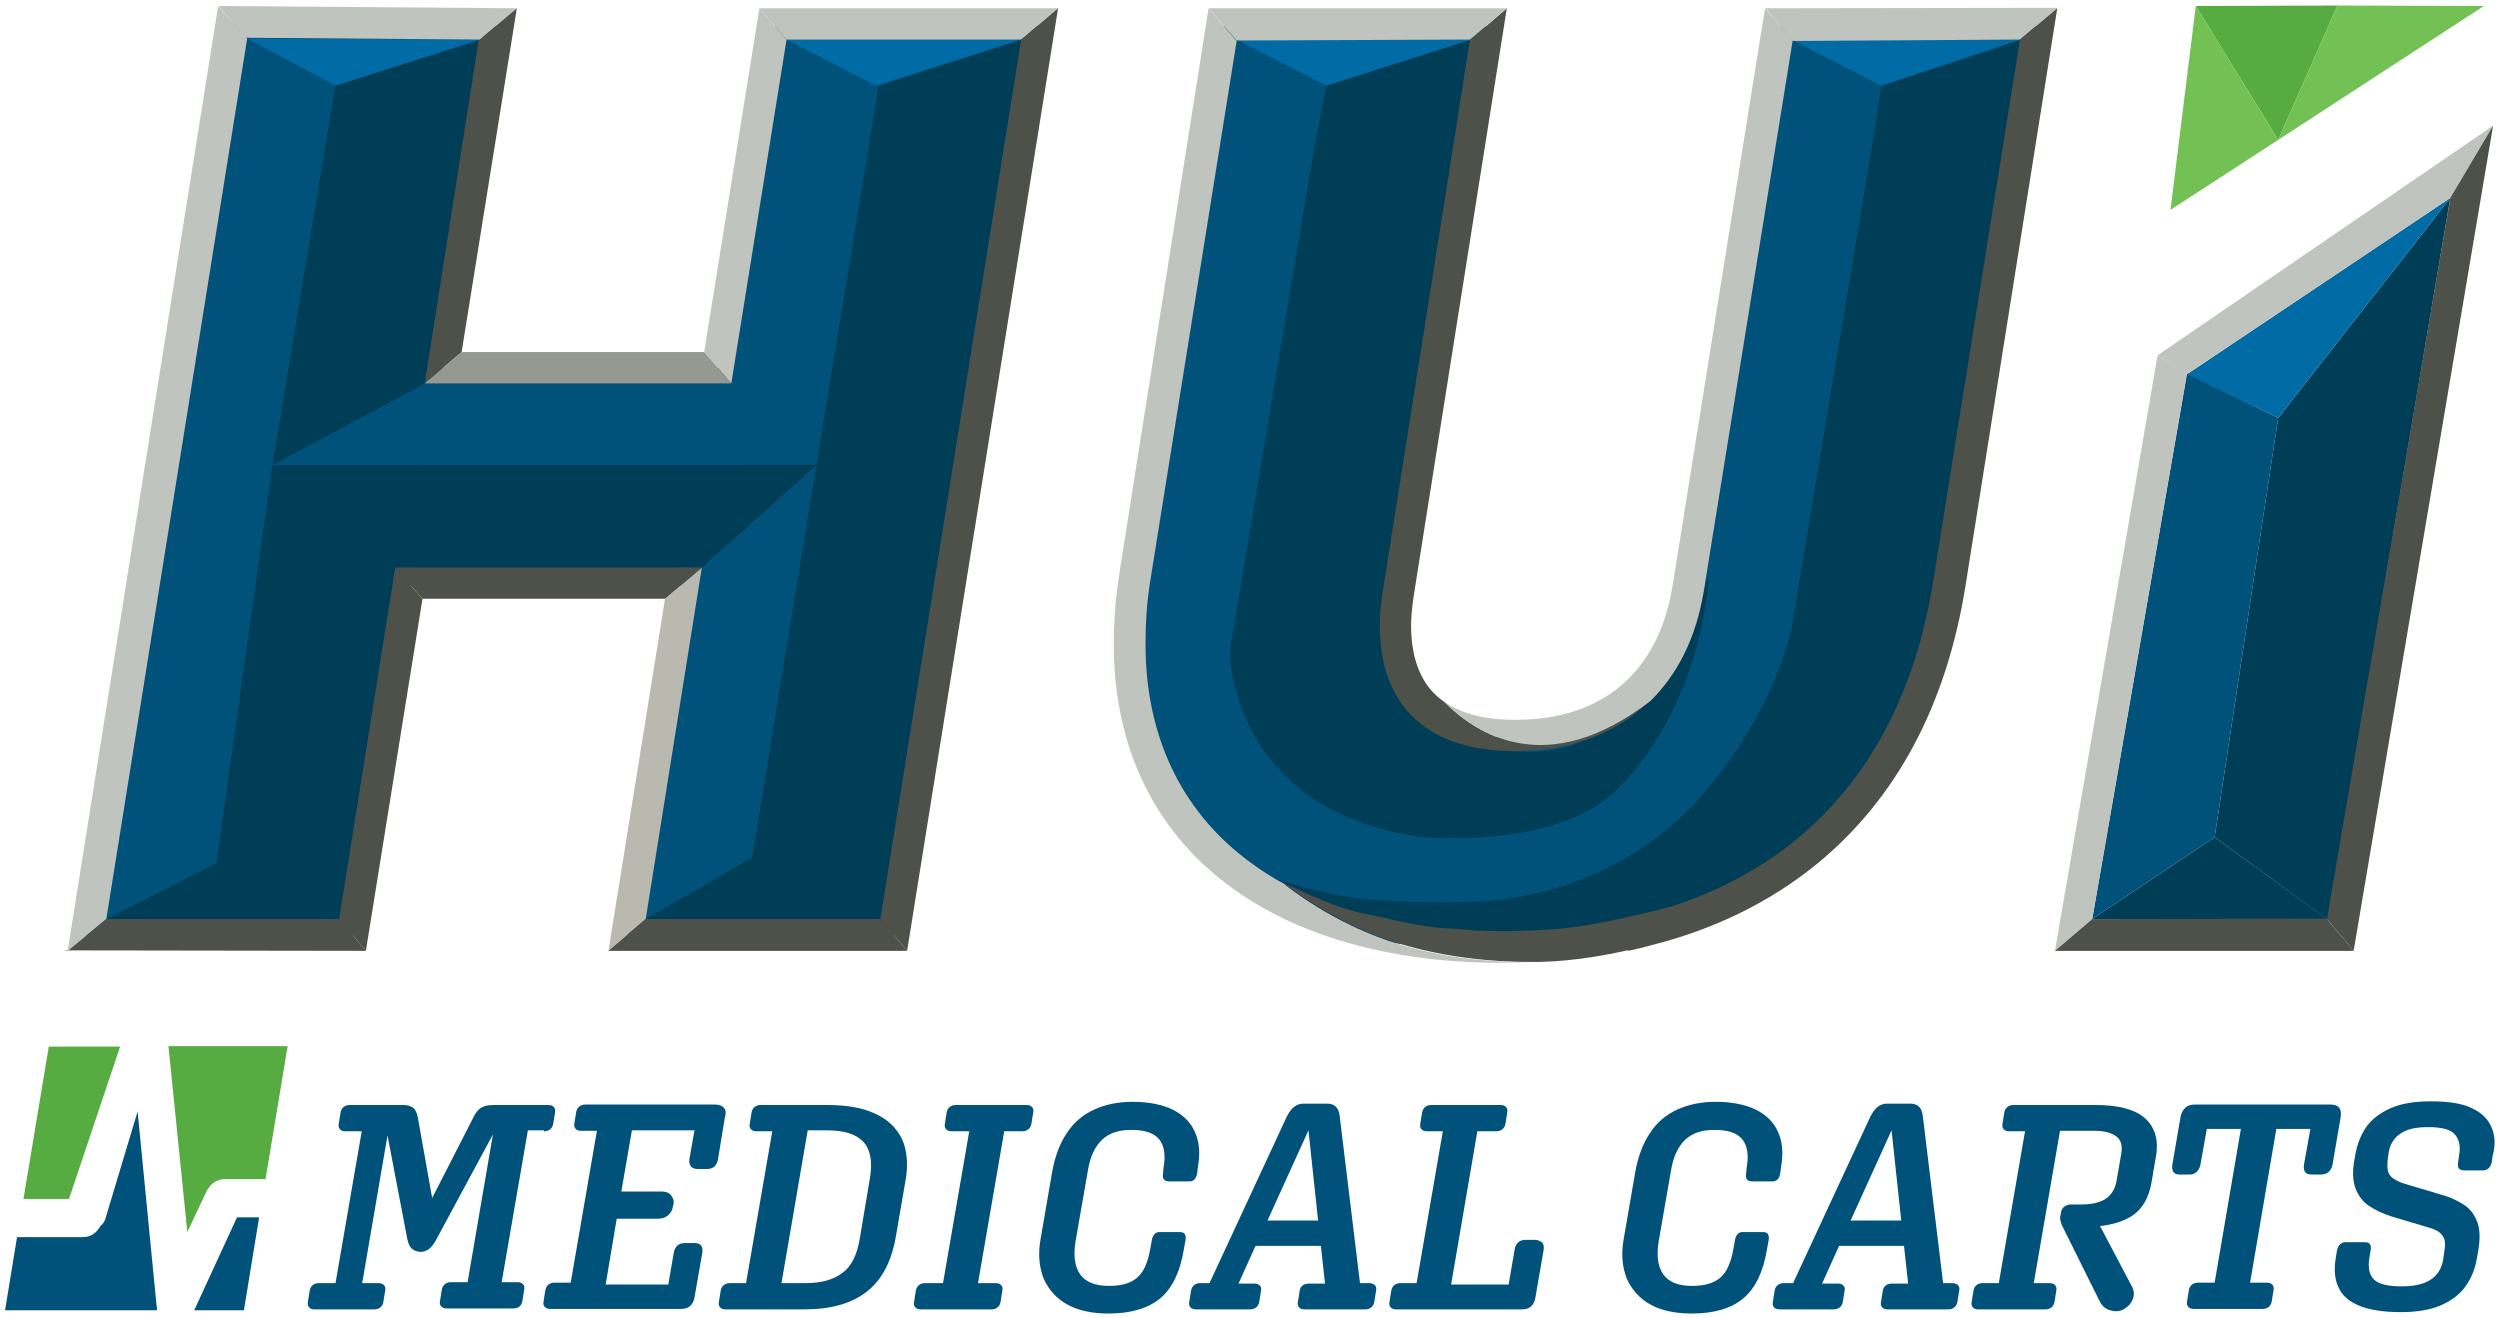 <?xml version="1.0" encoding="utf-8"?>
<!-- Generator: Adobe Illustrator 27.8.1, SVG Export Plug-In . SVG Version: 6.00 Build 0)  -->
<svg version="1.1" id="Layer_1" xmlns="http://www.w3.org/2000/svg" xmlns:xlink="http://www.w3.org/1999/xlink" x="0px" y="0px"
	 viewBox="0 0 543.2 286.4" style="enable-background:new 0 0 543.2 286.4;" xml:space="preserve">
<style type="text/css">
	.st0{fill:#00527A;}
	.st1{fill:#56AC41;}
	.st2{fill:#003D57;}
	.st3{fill:#006BA4;}
	.st4{fill:#73C054;}
	.st5{fill:#C0C4BF;}
	.st6{fill:#4D5149;}
	.st7{fill:#BAB9B0;}
	.st8{fill:#959992;}
	.st9{fill:#414042;}
</style>
<g>
	<g>
		<path class="st0" d="M118.2,245.8c0.5,0,0.9-0.1,1.3-0.4c0.4-0.3,0.6-0.7,0.7-1.2l0.4-2.5c0.1-0.5,0-0.9-0.3-1.2
			c-0.3-0.3-0.7-0.4-1.1-0.4h-12c-1.2,0-2,0.2-2.7,0.6c-0.6,0.4-1.2,1.1-1.7,2.2l-8.9,17.4l-3.1-17.4c-0.2-1-0.5-1.7-0.9-2.1
			c-0.5-0.4-1.2-0.7-2.1-0.7H76c-0.5,0-0.9,0.1-1.3,0.4c-0.4,0.3-0.6,0.7-0.7,1.2l-0.4,2.5c-0.1,0.5,0,0.9,0.3,1.2
			c0.3,0.3,0.7,0.4,1.1,0.4h3.6l-5.7,33h-3.6c-0.5,0-0.9,0.1-1.3,0.4c-0.4,0.3-0.6,0.7-0.7,1.2l-0.4,2.5c-0.1,0.5,0,0.9,0.3,1.2
			c0.3,0.3,0.7,0.4,1.1,0.4h13c0.5,0,0.9-0.1,1.3-0.4c0.4-0.3,0.6-0.7,0.7-1.2l0.4-2.5c0.1-0.5,0-0.9-0.3-1.2
			c-0.3-0.3-0.7-0.4-1.1-0.4h-3.6l5.5-32.1l4.3,22.5c0.2,1.1,0.6,1.8,1.1,2.2c0.5,0.4,1.1,0.6,1.8,0.6s1.2-0.2,1.8-0.6
			c0.5-0.4,1-1,1.5-1.9l12.4-23l-5.5,32.1H98c-0.5,0-0.9,0.1-1.3,0.4c-0.4,0.3-0.6,0.7-0.7,1.2l-0.4,2.5c-0.1,0.5,0,0.9,0.3,1.2
			c0.3,0.3,0.7,0.4,1.1,0.4h14.5c1.1,0,1.8-0.5,2-1.6l0.4-2.5c0.1-0.5,0-0.9-0.3-1.2c-0.3-0.3-0.7-0.4-1.1-0.4H109l5.7-33H118.2z"/>
		<path class="st0" d="M157.3,240.7c-0.4-0.4-1-0.7-1.8-0.7h-28.3c-0.5,0-0.9,0.1-1.3,0.4c-0.4,0.3-0.6,0.7-0.7,1.2l-0.4,2.5
			c-0.1,0.5,0,0.9,0.3,1.2c0.3,0.3,0.7,0.4,1.1,0.4h3.5l-5.7,33h-3.5c-0.5,0-0.9,0.1-1.3,0.4c-0.4,0.3-0.6,0.7-0.7,1.2l-0.4,2.5
			c-0.1,0.5,0,0.9,0.3,1.2c0.3,0.3,0.7,0.4,1.1,0.4H148c1.6,0,2.6-0.8,2.9-2.5l1.7-9.7c0.1-0.7,0-1.3-0.3-1.6
			c-0.3-0.4-0.8-0.5-1.5-0.5h-2.1c-0.6,0-1.1,0.2-1.5,0.5c-0.4,0.4-0.7,0.9-0.8,1.6l-1.2,6.9h-13.6l2.4-14.3h9
			c0.8,0,1.5-0.2,2.1-0.7c0.6-0.5,1-1.1,1.1-1.9l0.1-0.4c0.2-0.8,0-1.5-0.5-2.1c-0.5-0.6-1.2-0.8-2-0.8h-8.8l2.3-13.3h13.6l-1.1,6.2
			c-0.1,0.7,0,1.2,0.3,1.6c0.3,0.4,0.8,0.6,1.5,0.6h2.1c0.6,0,1.1-0.2,1.5-0.5c0.4-0.4,0.7-0.9,0.8-1.6l1.5-9.1
			C157.8,241.8,157.7,241.2,157.3,240.7z"/>
		<path class="st0" d="M190.2,242c-2.7-1.3-6.2-1.9-10.4-1.9h-14.5c-0.5,0-0.9,0.1-1.3,0.4c-0.4,0.3-0.6,0.7-0.7,1.2l-0.4,2.5
			c-0.1,0.5,0,0.9,0.3,1.2c0.3,0.3,0.7,0.4,1.1,0.4h3.5l-5.7,33h-3.5c-0.5,0-0.9,0.1-1.3,0.4c-0.4,0.3-0.6,0.7-0.7,1.2l-0.4,2.5
			c-0.1,0.5,0,0.9,0.3,1.2c0.3,0.3,0.7,0.4,1.1,0.4h17.2c5.8,0,10.3-1.3,13.6-3.9c3.3-2.6,5.4-6.7,6.3-12.2l2-11.6
			c0.7-3.7,0.4-6.8-0.7-9.3C194.8,245.1,192.9,243.2,190.2,242z M189,256.1l-2.2,13.1c-0.6,3.5-1.8,6-3.8,7.4c-2,1.5-4.6,2.2-8,2.2
			h-5.2l5.7-33.2h4.2c3.7,0,6.3,0.8,7.9,2.5C189.2,249.9,189.6,252.5,189,256.1z"/>
		<path class="st0" d="M223.1,240.1h-15.4c-0.5,0-0.9,0.1-1.3,0.4c-0.4,0.3-0.6,0.7-0.7,1.2l-0.4,2.5c-0.1,0.5,0,0.9,0.3,1.2
			c0.3,0.3,0.7,0.4,1.1,0.4h3.9l-5.7,33H201c-0.5,0-0.9,0.1-1.3,0.4c-0.4,0.3-0.6,0.7-0.7,1.2l-0.4,2.5c-0.1,0.5,0,0.9,0.3,1.2
			c0.3,0.3,0.7,0.4,1.1,0.4h15.4c0.5,0,0.9-0.1,1.3-0.4c0.4-0.3,0.6-0.7,0.7-1.2l0.4-2.5c0.1-0.5,0-0.9-0.3-1.2
			c-0.3-0.3-0.7-0.4-1.1-0.4h-3.9l5.7-33h3.9c0.5,0,0.9-0.1,1.3-0.4c0.4-0.3,0.6-0.7,0.7-1.2l0.4-2.5c0.1-0.5,0-0.9-0.3-1.2
			C223.9,240.2,223.5,240.1,223.1,240.1z"/>
		<path class="st0" d="M252.7,255c-0.2,1.1,0.2,1.7,1.4,1.7h4.2c0.5,0,0.9-0.1,1.2-0.4c0.3-0.3,0.5-0.7,0.6-1.3l0.2-1.5
			c0.5-3,0.3-5.5-0.7-7.6c-0.9-2.1-2.6-3.7-4.8-4.8c-2.3-1.1-5.2-1.7-8.7-1.7c-3.2,0-6,0.6-8.4,1.7c-2.4,1.1-4.4,2.8-5.9,5.1
			c-1.5,2.2-2.6,5.1-3.2,8.5l-2.5,14.5c-0.6,3.3-0.3,6.2,0.7,8.7c1.1,2.4,2.8,4.3,5.2,5.6c2.4,1.3,5.4,1.9,8.9,1.9
			c4.8,0,8.5-1.1,11.2-3.3c2.6-2.2,4.3-5.7,5.1-10.5l0.4-2.2c0.1-0.6,0-1-0.2-1.3c-0.2-0.3-0.6-0.4-1.1-0.4H252
			c-0.5,0-0.8,0.1-1.1,0.4c-0.3,0.3-0.5,0.7-0.6,1.2l-0.4,2.2c-0.5,2.8-1.4,4.9-2.8,6.1c-1.4,1.2-3.4,1.8-6.1,1.8
			c-3,0-5.1-0.8-6.3-2.5c-1.2-1.7-1.5-4.1-1-7.2l2.7-15.5c0.5-3,1.6-5.2,3.1-6.6c1.5-1.4,3.6-2.1,6.3-2.1c3,0,5,0.7,6.1,2.1
			c1.1,1.4,1.4,3.5,0.9,6.2L252.7,255z"/>
		<path class="st0" d="M297.6,278.8h-2.1l-4.4-36.2c-0.1-1-0.4-1.7-0.8-2.1c-0.4-0.4-1-0.7-1.8-0.7h-5.3c-0.7,0-1.4,0.2-2,0.7
			c-0.6,0.4-1.1,1.2-1.6,2.1l-16.8,36.2h-2c-0.5,0-0.9,0.1-1.3,0.4c-0.4,0.3-0.6,0.7-0.7,1.2l-0.4,2.5c-0.1,0.5,0,0.9,0.3,1.2
			c0.3,0.3,0.7,0.4,1.1,0.4h11.8c0.5,0,0.9-0.1,1.3-0.4c0.4-0.3,0.6-0.7,0.7-1.2l0.4-2.5c0.1-0.5,0-0.8-0.3-1.1
			c-0.3-0.3-0.7-0.4-1.1-0.4h-3.5l3.7-8.2H287l0.9,8.2h-3.5c-1.1,0-1.8,0.5-2,1.5l-0.4,2.5c-0.1,0.5,0,0.9,0.3,1.2
			c0.3,0.3,0.7,0.4,1.1,0.4h13.2c0.5,0,0.9-0.1,1.3-0.4c0.4-0.3,0.6-0.7,0.7-1.2l0.4-2.5c0.1-0.5,0-0.9-0.3-1.2
			C298.4,279,298.1,278.8,297.6,278.8z M275.4,265.2l8.9-19.6l2.1,19.6H275.4z"/>
		<path class="st0" d="M333.5,269.4h-2.1c-0.6,0-1.1,0.2-1.5,0.5c-0.4,0.4-0.7,0.9-0.8,1.6l-1.3,7.6h-12.5l5.7-33.3h4.1
			c0.5,0,0.9-0.1,1.3-0.4c0.4-0.3,0.6-0.7,0.7-1.2l0.4-2.5c0.1-0.5,0-0.9-0.3-1.2c-0.3-0.3-0.7-0.4-1.1-0.4h-15.1
			c-0.5,0-0.9,0.1-1.3,0.4c-0.4,0.3-0.6,0.7-0.7,1.2l-0.4,2.5c-0.1,0.5,0,0.9,0.3,1.2c0.3,0.3,0.7,0.4,1.1,0.4h3.5l-5.7,33h-3.5
			c-0.5,0-0.9,0.1-1.3,0.4c-0.4,0.3-0.6,0.7-0.7,1.2l-0.4,2.5c-0.1,0.5,0,0.9,0.3,1.2c0.3,0.3,0.7,0.4,1.1,0.4h27.4
			c1.6,0,2.6-0.8,2.9-2.5l1.8-10.4c0.1-0.7,0-1.3-0.3-1.6C334.6,269.6,334.1,269.4,333.5,269.4z"/>
		<path class="st0" d="M379.4,255c-0.2,1.1,0.2,1.7,1.4,1.7h4.2c0.5,0,0.9-0.1,1.2-0.4c0.3-0.3,0.5-0.7,0.6-1.3l0.2-1.5
			c0.5-3,0.3-5.5-0.7-7.6c-0.9-2.1-2.6-3.7-4.8-4.8c-2.3-1.1-5.2-1.7-8.7-1.7c-3.2,0-6,0.6-8.4,1.7c-2.4,1.1-4.4,2.8-5.9,5.1
			c-1.5,2.2-2.6,5.1-3.2,8.5l-2.5,14.5c-0.6,3.3-0.3,6.2,0.7,8.7c1.1,2.4,2.8,4.3,5.2,5.6c2.4,1.3,5.4,1.9,8.9,1.9
			c4.8,0,8.6-1.1,11.2-3.3c2.6-2.2,4.3-5.7,5.1-10.5l0.4-2.2c0.1-0.6,0-1-0.2-1.3c-0.2-0.3-0.6-0.4-1.1-0.4h-4.3
			c-0.5,0-0.8,0.1-1.1,0.4c-0.3,0.3-0.5,0.7-0.6,1.2l-0.4,2.2c-0.5,2.8-1.4,4.9-2.8,6.1c-1.4,1.2-3.4,1.8-6.1,1.8
			c-3,0-5.1-0.8-6.3-2.5c-1.2-1.7-1.5-4.1-1-7.2l2.7-15.5c0.5-3,1.6-5.2,3.1-6.6c1.5-1.4,3.6-2.1,6.3-2.1c3,0,5,0.7,6.1,2.1
			c1.1,1.4,1.4,3.5,0.9,6.2L379.4,255z"/>
		<path class="st0" d="M424.3,278.8h-2.1l-4.4-36.2c-0.1-1-0.4-1.7-0.8-2.1c-0.4-0.4-1-0.7-1.8-0.7H410c-0.7,0-1.4,0.2-2,0.7
			c-0.6,0.4-1.1,1.2-1.6,2.1l-16.8,36.2h-2c-0.5,0-0.9,0.1-1.3,0.4c-0.4,0.3-0.6,0.7-0.7,1.2l-0.4,2.5c-0.1,0.5,0,0.9,0.3,1.2
			c0.3,0.3,0.7,0.4,1.1,0.4h11.8c0.5,0,0.9-0.1,1.3-0.4c0.4-0.3,0.6-0.7,0.7-1.2l0.4-2.5c0.1-0.5,0-0.8-0.3-1.1
			c-0.3-0.3-0.7-0.4-1.1-0.4h-3.5l3.7-8.2h14.1l0.9,8.2h-3.5c-1.1,0-1.8,0.5-2,1.5l-0.4,2.5c-0.1,0.5,0,0.9,0.3,1.2
			c0.3,0.3,0.7,0.4,1.1,0.4h13.2c0.5,0,0.9-0.1,1.3-0.4c0.4-0.3,0.6-0.7,0.7-1.2l0.4-2.5c0.1-0.5,0-0.9-0.3-1.2
			C425.1,279,424.8,278.8,424.3,278.8z M402.1,265.2l8.9-19.6l2.1,19.6H402.1z"/>
		<path class="st0" d="M455.5,240.1h-18c-0.5,0-0.9,0.1-1.3,0.4c-0.4,0.3-0.6,0.7-0.7,1.2l-0.4,2.5c-0.1,0.5,0,0.9,0.3,1.2
			c0.3,0.3,0.7,0.4,1.1,0.4h3.5l-5.7,33h-3.5c-0.5,0-0.9,0.1-1.3,0.4c-0.4,0.3-0.6,0.7-0.7,1.2l-0.4,2.5c-0.1,0.5,0,0.9,0.3,1.2
			c0.3,0.3,0.7,0.4,1.1,0.4h14.6c0.5,0,0.9-0.1,1.3-0.4c0.4-0.3,0.6-0.7,0.7-1.2l0.4-2.5c0.1-0.5,0-0.9-0.3-1.2
			c-0.3-0.3-0.7-0.4-1.1-0.4h-3.5l5.7-33.1h7.5c2.1,0,3.6,0.4,4.7,1.2c1.1,0.8,1.4,2.1,1.1,3.8l-1,5.8c-0.3,1.8-1.1,3.1-2.4,4
			c-1.3,0.8-3,1.2-5.1,1.2h-2.3c-0.7,0-1.2,0.2-1.6,0.5c-0.4,0.3-0.7,0.8-0.7,1.5l-0.1,0.3c-0.1,0.4-0.1,0.8,0,1.2
			c0.1,0.4,0.2,0.9,0.5,1.4l8,16.1c0.5,1,1.2,1.7,2.3,2c1,0.3,2,0.3,2.9-0.2c0.9-0.5,1.6-1.2,2-2.2c0.4-1,0.3-2-0.3-3l-6.8-12.9
			c2.7-0.3,4.9-1,6.6-2c2.5-1.5,4-4,4.6-7.6l0.9-5.3c0.7-3.6-0.1-6.5-2.3-8.5C464,241.1,460.4,240.1,455.5,240.1z"/>
		<path class="st0" d="M508.3,240.7c-0.4-0.4-1-0.7-1.8-0.7h-29.7c-1.6,0-2.6,0.9-3,2.6l-1.8,10.5c-0.1,0.6,0,1.1,0.2,1.5
			c0.3,0.4,0.7,0.6,1.3,0.6h2.3c0.6,0,1.1-0.2,1.5-0.6c0.4-0.4,0.7-0.9,0.8-1.5l1.4-7.8h7.4l-5.7,33.4h-3.6c-0.5,0-0.9,0.1-1.3,0.4
			c-0.4,0.3-0.6,0.7-0.7,1.2l-0.4,2.5c-0.1,0.5,0,0.9,0.3,1.2c0.3,0.3,0.7,0.4,1.1,0.4h15c0.5,0,0.9-0.1,1.3-0.4
			c0.4-0.3,0.6-0.7,0.7-1.2l0.4-2.5c0.1-0.5,0-0.9-0.3-1.2c-0.3-0.3-0.7-0.4-1.1-0.4h-3.7l5.7-33.4h7.4l-1.4,7.8
			c-0.1,0.6,0,1.1,0.2,1.5c0.3,0.4,0.7,0.6,1.4,0.6h2.2c0.6,0,1.1-0.2,1.6-0.6c0.4-0.4,0.7-0.9,0.8-1.5l1.8-10.5
			C508.7,241.8,508.6,241.2,508.3,240.7z"/>
		<path class="st0" d="M541.3,244.8c-0.8-1.8-2.2-3.1-4.4-4.1c-2.1-1-5.1-1.4-8.9-1.4c-3.5,0-6.3,0.5-8.6,1.5c-2.2,1-4,2.3-5.2,4
			c-1.2,1.7-2,3.7-2.4,5.9l-0.2,1.1c-0.5,2.7-0.4,4.8,0.2,6.4c0.6,1.6,1.6,2.9,2.9,3.8c1.4,0.9,3,1.7,4.9,2.3l7.7,2.3
			c1.1,0.3,1.9,0.6,2.5,1c0.6,0.4,1,0.9,1.3,1.6c0.2,0.7,0.2,1.6,0,2.7l-0.2,1.5c-0.3,2.1-1.2,3.6-2.7,4.6c-1.4,1-3.6,1.5-6.4,1.5
			c-3,0-5-0.5-6-1.5c-1-1-1.3-2.5-1-4.6l0.3-1.8c0.2-1.1-0.2-1.7-1.3-1.7h-4.1c-1,0-1.6,0.6-1.9,1.7l-0.3,1.8
			c-0.4,2.5-0.2,4.6,0.6,6.3c0.8,1.8,2.3,3.1,4.5,4c2.2,0.9,5.2,1.4,9,1.4c3.6,0,6.5-0.5,8.8-1.5c2.3-1,4.1-2.4,5.3-4.1
			c1.3-1.8,2.1-3.8,2.5-6.2l0.2-1.1c0.5-2.8,0.5-4.9-0.1-6.6c-0.6-1.6-1.5-2.9-2.9-3.8c-1.4-0.9-3-1.7-4.9-2.2l-7.7-2.3
			c-1.1-0.3-1.9-0.7-2.6-1.1c-0.6-0.4-1.1-0.9-1.3-1.6c-0.2-0.7-0.2-1.5-0.1-2.6l0.2-1.5c0.3-1.9,1.2-3.3,2.6-4.2
			c1.4-1,3.4-1.4,6-1.4c2.9,0,4.9,0.5,5.8,1.6c0.9,1,1.3,2.6,0.9,4.6l-0.2,1.5c-0.2,1.1,0.2,1.7,1.3,1.7h4.1c1,0,1.6-0.6,1.9-1.7
			l0.2-1.5C542.3,248.7,542.1,246.6,541.3,244.8z"/>
	</g>
	<polygon class="st0" points="454.6,199.7 481.2,181.9 495,90.8 475.2,81.1 	"/>
	<polygon class="st0" points="155.9,80.4 96.3,80.4 108.3,5.7 50.4,5.2 18.7,203.6 76.6,203.6 88.9,127.2 148.5,127.2 136.2,203.6 
		194.2,203.6 225.9,5.7 167.9,5.7 	"/>
	<path class="st0" d="M366.4,128.4c-3.3,20.3-17,31.9-37.5,31.9c-17,0-26-8.3-26-24c0-1.7,0.2-4.3,0.7-7.1L323.1,5.7h-57.9
		l-19.3,120.5c-0.7,4.6-1,9.4-1,14.2c0,20.8,8.1,38,23.4,49.6c14.1,10.7,34,16.3,57.5,16.3c27.3,0,49.7-7,66.5-20.7
		c16.5-13.5,26.9-33,30.9-57.9l19.5-122h-56.5L366.4,128.4z"/>
	<polygon class="st1" points="477.1,1.3 495,30.4 507.9,1.2 	"/>
	<polygon class="st2" points="495,90.8 481.2,181.9 505.8,199.9 532.4,43 	"/>
	<polygon class="st3" points="475.2,81.3 495,90.8 532.4,43 	"/>
	<polygon class="st2" points="190.9,18.7 163.2,187.7 191.3,199.7 221.9,8.6 	"/>
	<polygon class="st2" points="59.2,101.1 86.4,124.1 152.5,123.3 177.4,101 	"/>
	<polygon class="st2" points="92.3,83.3 104.3,8.6 72.9,18.6 59.2,101.1 	"/>
	<polygon class="st2" points="59.2,101.1 47,187.6 73.7,199.7 85.9,123.3 	"/>
	<polygon class="st0" points="158.9,83.3 177.4,101 190.3,18.6 170.4,8.6 	"/>
	<path class="st2" d="M303.4,180.9c-36.2-7.8-36.2-39.4-36.2-39.4l18.1-107.9l2.9-15l31.2-10l-18.7,120.5c0,0-1.8,13.9,1.5,19.1
		s4.5,7.5,6,8.2c1.5,0.7,4.4,3.3,4.4,3.4c2.7,1,20.6,7,32.1,0.8c16.4-8.8,25.2-28.6,26.2-34.5c1-5.9,0.5,25.8-19.7,45.6
		c-13.5,13.2-43,10.1-43,10.1L303.4,180.9z"/>
	<path class="st2" d="M389.4,135.7l16-95.7l3.4-21.3l30.2-10l-19,120.8c0,0-3.5,17.8-9,28.7c-5.5,10.9-14.6,29-47.3,41.9
		c-16.7,6.6-41.6,7.4-58,5.2c-6-0.8-11.3-2-15.8-3.3l0,0c0,0-14.9-3-24.5-12c-4.4-4.2-6.8-6.4-8.1-7.6c2.9,1.7,17.3,9.8,37.8,12.8
		c7.9,0.7,16.6,1.1,24.5,0.7c0,0,29.8,0.9,50.8-23.8C386.7,152.9,389.4,135.7,389.4,135.7z"/>
	<polygon class="st4" points="507.9,1.2 495,30.4 539.7,1.3 	"/>
	<polygon class="st3" points="53.8,8.4 72.9,18.6 104.3,8.6 	"/>
	<polygon class="st3" points="170.9,8.6 190.3,18.6 221.9,8.6 	"/>
	<polygon class="st3" points="268.7,8.6 288.2,18.6 319.7,8.6 	"/>
	<polygon class="st3" points="389.3,8.6 408.7,18.6 438.9,8.6 	"/>
	<polyline class="st5" points="53.7,8.4 23.1,199.7 14.7,206.6 47.4,1.3 53.7,8.4 47.4,1.3 	"/>
	<polygon class="st5" points="47.5,1.3 53.3,8.2 104.3,8.6 112.3,1.8 	"/>
	<polygon class="st6" points="92.3,83.3 100.3,76.5 112.3,1.8 104,8.8 	"/>
	<polygon class="st5" points="158.9,83.3 153,76.5 165,1.8 170.9,8.6 	"/>
	<polygon class="st5" points="165,1.8 229.9,1.8 221.9,8.6 170.9,8.6 	"/>
	<polygon class="st7" points="152.5,123.3 144.5,130.1 132.2,206.6 140.3,199.7 	"/>
	<polygon class="st6" points="91.8,130.1 85.9,123.3 73.7,199.7 79.5,206.6 	"/>
	<polygon class="st6" points="191.3,199.7 197.1,206.6 229.9,1.8 221.9,8.6 	"/>
	<polygon class="st8" points="92.3,83.3 100.3,76.5 153,76.5 158.9,83.3 	"/>
	<polyline class="st5" points="475.2,81.2 468.8,77.2 541.7,27.3 540.8,28.8 532.4,43 475.2,81.3 475.2,81.3 	"/>
	<polygon class="st5" points="446.5,206.6 454.6,199.7 475.2,81.1 468.8,77.2 	"/>
	<polygon class="st6" points="511.4,206.6 505.6,199.7 532.4,43 541.7,27.3 	"/>
	<polygon class="st6" points="91.8,130.1 85.9,123.3 152.5,123.3 144.5,130.1 	"/>
	<polygon class="st4" points="495,30.4 477.1,1.3 471.6,45.6 	"/>
	<polygon class="st2" points="23.1,199.7 47,187.6 73.7,199.7 	"/>
	<polygon class="st2" points="140.3,199.7 163.2,186.5 191.3,199.7 	"/>
	<polygon class="st2" points="454.6,199.7 481.2,181.9 505.6,199.7 	"/>
	<path class="st6" d="M356.6,154c0.3-0.3,0.6-0.5,0.9-0.8c-21.5,15.8-36.4,6.6-43.7-0.7c-4.8-3.3-7.2-8.9-7.2-16.7
		c0-1.5,0.2-3.9,0.6-6.5L327.4,1.8l-8,6.9l0,0l-18.9,119.5c-0.5,3-0.7,5.7-0.7,7.6c0,17.7,10.4,27.4,29.4,27.4
		C340.1,163.2,349.6,160,356.6,154z"/>
	<polygon class="st5" points="383.6,1.8 389.5,8.9 438.9,8.6 447.1,1.7 	"/>
	<path class="st5" d="M389.3,8.5l-5.8-6.7l-20.1,125.6c-3.1,18.7-15.2,29-34.1,29c-6.9,0-12.1-1.4-15.8-4.2
		c7.3,7.5,22.7,17.3,45,0.2c6.1-5.9,10.1-14.1,11.7-24L389.5,8.9"/>
	<polygon class="st5" points="262.6,1.8 268.7,8.8 319.4,8.6 327.4,1.8 	"/>
	<g>
		<path class="st6" d="M291.9,197.5c0.1,0,0.1,0,0.2,0.1C292,197.5,292,197.5,291.9,197.5z"/>
		<path class="st6" d="M290.5,197c0.5,0.2,1,0.3,1.4,0.5C291.4,197.3,291,197.1,290.5,197z"/>
		<path class="st6" d="M438.9,8.6l-18.9,118c-3.9,24-13.9,42.8-29.7,55.8c-7.8,6.4-17,11.3-27.3,14.6c-3.3,0.9-11.1,2.8-18.5,4.1
			c-1.3,0.2-2.6,0.3-3.9,0.5c-0.6,0.1-1.2,0.1-1.8,0.2c-0.4,0-0.9,0.1-1.3,0.1c-2.4,0.2-5.1,0.3-8.1,0.4c-0.8,0-1.6,0-2.4,0
			c-0.5,0-1,0-1.5,0c-1.3,0-2.7,0-4-0.1c-0.5,0-1,0-1.5-0.1c-2.7-0.2-5.2-0.4-7.3-0.5c-7.3-0.8-11.3-2.2-16.4-3.1
			c-6.8-1.3-17.4-6.7-17.4-6.7s7.4,6.1,17.9,10.6c12.5,5.3,26.4,6.8,38,6.6c7.3-0.2,14.4-1.5,18.7-2.5c0.2,0,0.4,0,0.6,0
			c-0.2,0-0.4,0.1-0.6,0.1c0.1,0,0.2,0,0.3,0c0,0,0,0,0,0c3.2-0.7,4.9-1.2,4.9-1.2l0,0c13.9-3.5,25.9-9.4,36.1-17.7
			c17.2-14.1,28-34.3,32.2-60L447,1.8L438.9,8.6z"/>
		<path class="st5" d="M296.7,202.5c-10.6-4.5-17.9-10.6-17.9-10.6s0.3,0.1,0.7,0.4c-3.1-1.6-6-3.5-8.6-5.5
			c-14.4-10.9-22-27.1-22-46.8c0-4.7,0.3-9.3,1-13.6L268.7,8.9l-6.1-7.1l-19.5,123.5c-0.7,4.7-1.1,9.7-1.1,14.7
			c0,21.9,8.5,40,24.7,52.2c14.7,11.1,35.3,17,59.5,17c2.3,0,4.6-0.1,6.9-0.2C321.8,209.2,308.6,207.6,296.7,202.5z"/>
	</g>
	<polygon class="st6" points="132.2,206.6 140.3,199.7 191.3,199.7 197.1,206.6 	"/>
	<polyline class="st6" points="14.7,206.6 23.1,199.7 73.7,199.7 79.5,206.6 13.7,206.5 	"/>
	<polygon class="st6" points="446.5,206.6 454.6,199.7 505.5,199.6 511.4,206.6 	"/>
	<path class="st9" d="M278.8,191.9"/>
	<g>
		<path class="st0" d="M29.9,241.5l-7,23.3c-0.2,0.7-0.6,1.2-1.1,1.6c-0.7,1.4-2.1,2.4-3.7,2.4H3.7l-2.6,15.9l33,0
			c0-0.4,0-0.8-0.1-1.2L29.9,241.5z"/>
		<polygon class="st1" points="26.1,227.4 10.6,227.4 5.1,260.5 15,260.5 		"/>
		<path class="st1" d="M44.9,258.8c0.1-0.2,0.2-0.4,0.4-0.6c0.7-1.2,2.1-2,3.5-2h8.9l4.8-28.9H36.6l4.1,40.4L44.9,258.8z"/>
		<polygon class="st0" points="42.2,284.7 53,284.7 56.3,264.5 51.5,264.5 		"/>
	</g>
</g>
</svg>
